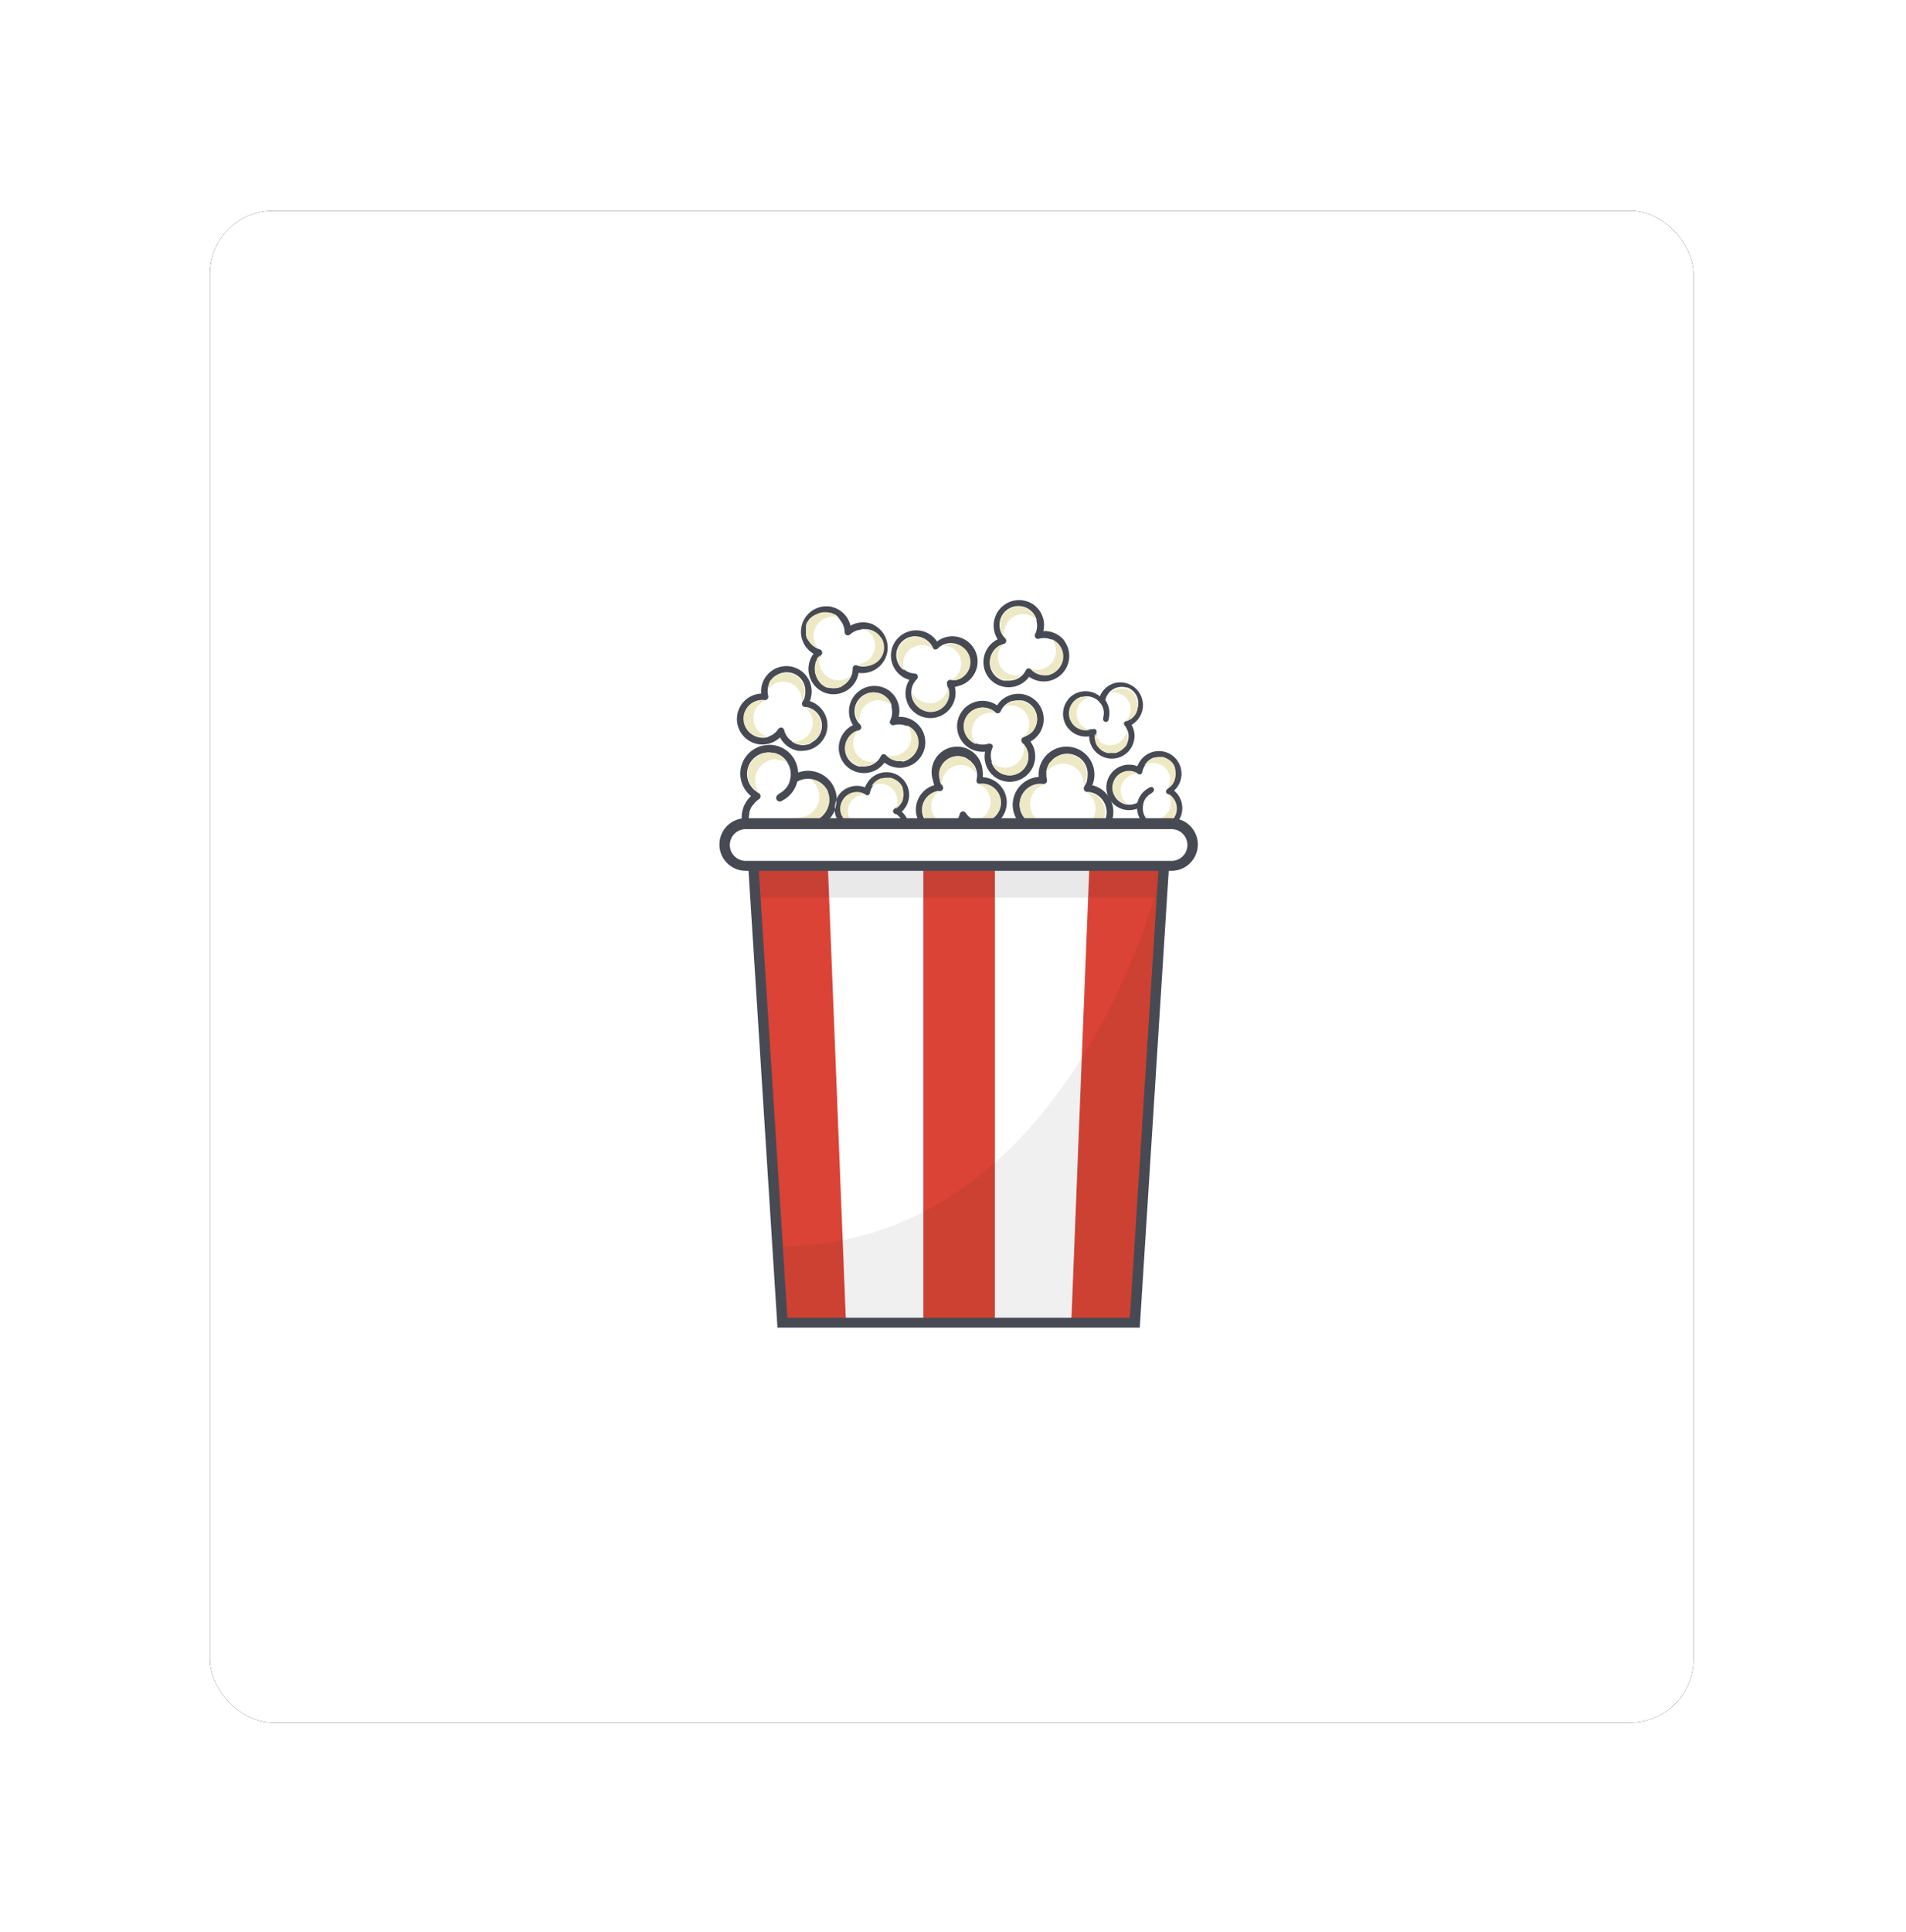 <?xml version="1.0" encoding="UTF-8"?>
<svg width="301px" height="305px" viewBox="0 0 301 305" version="1.1" xmlns="http://www.w3.org/2000/svg" xmlns:xlink="http://www.w3.org/1999/xlink">
    <!-- Generator: Sketch 52.6 (67491) - http://www.bohemiancoding.com/sketch -->
    <title>cines</title>
    <desc>Created with Sketch.</desc>
    <defs>
        <rect id="path-1" x="0" y="0" width="234.319" height="238.636" rx="10"></rect>
        <filter x="-21.8%" y="-21.4%" width="143.5%" height="142.7%" filterUnits="objectBoundingBox" id="filter-2">
            <feOffset dx="0" dy="0" in="SourceAlpha" result="shadowOffsetOuter1"></feOffset>
            <feGaussianBlur stdDeviation="17" in="shadowOffsetOuter1" result="shadowBlurOuter1"></feGaussianBlur>
            <feColorMatrix values="0 0 0 0 0   0 0 0 0 0   0 0 0 0 0  0 0 0 0.2 0" type="matrix" in="shadowBlurOuter1"></feColorMatrix>
        </filter>
    </defs>
    <g id="principle" stroke="none" stroke-width="1" fill="none" fill-rule="evenodd">
        <g id="cines" transform="translate(33, 32)">
            <g transform="translate(0.098, 0.511)" id="Group">
                <g transform="translate(0.038, 0.763)">
                    <g id="Rectangle-10" transform="translate(117.159, 119.318) rotate(-360) translate(-117.159, -119.318) ">
                        <use fill="black" fill-opacity="1" filter="url(#filter-2)" xlink:href="#path-1"></use>
                        <use fill="#FFFFFF" fill-rule="evenodd" xlink:href="#path-1"></use>
                    </g>
                </g>
            </g>
            <g id="pop-59" transform="translate(83.09, 59.682)">
                <path d="M64.781,37.23 C65.827,37.83 67.145,37.659 68.003,36.811 C68.861,35.963 69.047,34.648 68.459,33.595 L68.329,33.508 C68.18,33.436 68.085,33.284 68.085,33.119 C68.085,32.953 68.18,32.801 68.329,32.729 L68.849,32.296 L68.329,32.729 C68.895,31.662 68.678,30.349 67.799,29.521 C66.92,28.692 65.596,28.553 64.565,29.181 C64.419,29.436 64.316,29.714 64.262,30.003 C64.247,30.159 64.148,30.295 64.004,30.358 C63.861,30.42 63.694,30.401 63.569,30.306 C63.225,30.107 62.84,29.989 62.444,29.96 C62.881,30.015 63.298,30.178 63.656,30.436 C62.487,30.362 61.41,31.067 61.009,32.168 C60.609,33.269 60.982,34.501 61.925,35.196 C61.035,35.102 60.253,34.565 59.848,33.768 C60.154,34.436 60.724,34.947 61.422,35.177 C62.12,35.407 62.883,35.335 63.526,34.979 C63.776,33.943 64.474,33.071 65.43,32.599 C65.554,32.499 65.722,32.472 65.871,32.529 C66.019,32.586 66.127,32.718 66.152,32.875 C66.177,33.032 66.116,33.191 65.993,33.292 C65.848,33.425 65.688,33.541 65.517,33.638 C65.183,33.863 64.902,34.159 64.694,34.503 C64.596,34.695 64.523,34.899 64.478,35.109 C64.43,35.308 64.401,35.511 64.392,35.715 C64.334,36.659 64.778,37.563 65.56,38.095 L65.733,38.182 C65.34,37.95 65.012,37.623 64.781,37.23 Z" id="Path" fill="#FFFFFF"></path>
                <path d="M12.03,21.175 C11.824,20.695 11.496,20.277 11.078,19.963 L10.905,19.963 C10.716,19.952 10.548,19.838 10.467,19.667 C10.386,19.496 10.405,19.295 10.516,19.141 C10.661,18.927 10.777,18.694 10.862,18.449 C10.787,18.677 10.685,18.894 10.559,19.098 C10.673,17.764 9.872,16.522 8.611,16.074 C7.35,15.627 5.945,16.087 5.193,17.194 C5.234,16.7 5.398,16.224 5.669,15.809 C5.172,16.512 5.013,17.4 5.236,18.232 C5.276,18.403 5.227,18.582 5.106,18.708 C5.018,18.809 4.894,18.871 4.76,18.882 L4.933,18.882 C3.65,19.285 2.796,20.498 2.846,21.842 C2.897,23.186 3.84,24.33 5.15,24.637 C5.825,24.442 6.408,24.013 6.794,23.425 C6.884,23.27 7.047,23.172 7.227,23.166 L7.357,23.166 C7.567,23.195 7.738,23.349 7.789,23.555 C7.966,24.308 8.433,24.961 9.088,25.373 C9.574,25.42 10.065,25.346 10.516,25.156 C11.249,24.835 11.823,24.232 12.108,23.483 C12.392,22.735 12.365,21.903 12.03,21.175 Z" id="Path" fill="#FFFFFF"></path>
                <path d="M3.375,36.191 C3.402,37.076 3.775,37.915 4.414,38.528 L8.741,38.528 C8.818,38.332 8.875,38.129 8.914,37.922 C8.942,37.732 9.065,37.569 9.24,37.49 C9.416,37.411 9.619,37.427 9.78,37.533 C10.217,37.783 10.705,37.931 11.208,37.965 C10.65,37.91 10.115,37.717 9.65,37.403 C11.159,37.545 12.574,36.65 13.093,35.226 C13.612,33.801 13.104,32.206 11.857,31.344 C13.006,31.445 14.02,32.133 14.54,33.162 C14.143,32.309 13.408,31.661 12.513,31.374 C11.617,31.086 10.642,31.186 9.823,31.647 C9.509,32.968 8.62,34.08 7.4,34.676 C7.137,34.868 6.769,34.81 6.578,34.547 C6.386,34.284 6.445,33.916 6.707,33.724 C6.892,33.557 7.095,33.412 7.313,33.292 C7.733,33.01 8.088,32.641 8.352,32.21 C8.487,31.965 8.589,31.703 8.655,31.431 C8.722,31.176 8.766,30.915 8.785,30.652 C8.86,29.454 8.302,28.304 7.313,27.623 L7.097,27.493 C7.581,27.793 7.983,28.21 8.265,28.705 C6.937,27.909 5.238,28.119 4.144,29.213 C3.049,30.308 2.839,32.007 3.635,33.335 L3.808,33.422 C3.993,33.519 4.108,33.71 4.108,33.919 C4.108,34.128 3.993,34.319 3.808,34.417 C3.569,34.576 3.351,34.765 3.159,34.979 C3.353,34.781 3.571,34.606 3.808,34.46 C3.511,34.988 3.362,35.586 3.375,36.191 Z" id="Path" fill="#FFFFFF"></path>
                <path d="M31.2,34.374 C30.533,35.879 31.21,37.641 32.715,38.311 L33.407,38.528 L34.186,38.528 C34.832,38.126 35.297,37.491 35.485,36.754 C35.536,36.548 35.707,36.393 35.917,36.364 L36.004,36.364 C36.183,36.37 36.347,36.468 36.437,36.624 C36.83,37.195 37.412,37.609 38.081,37.792 C38.545,37.679 38.976,37.457 39.336,37.143 C40.155,36.438 40.529,35.345 40.313,34.285 C40.098,33.226 39.327,32.366 38.297,32.037 L38.47,32.037 C38.337,32.026 38.213,31.964 38.124,31.864 C38.004,31.737 37.955,31.558 37.994,31.388 C38.217,30.556 38.059,29.668 37.562,28.964 C37.855,29.388 38.034,29.88 38.081,30.392 C37.329,29.285 35.924,28.825 34.663,29.273 C33.402,29.72 32.601,30.963 32.715,32.296 C32.588,32.093 32.487,31.875 32.412,31.647 C32.497,31.892 32.613,32.125 32.758,32.34 C32.869,32.493 32.888,32.695 32.807,32.866 C32.725,33.037 32.558,33.15 32.369,33.162 L32.196,33.162 C31.762,33.47 31.418,33.888 31.2,34.374 Z" id="Path" fill="#FFFFFF"></path>
                <path d="M47.428,33.075 C46.843,33.733 46.545,34.597 46.602,35.475 C46.659,36.354 47.066,37.173 47.731,37.749 C48.13,38.088 48.605,38.326 49.116,38.441 C49.858,38.241 50.503,37.78 50.933,37.143 C51.037,36.981 51.217,36.883 51.409,36.883 L51.496,36.883 C51.73,36.914 51.919,37.086 51.972,37.316 C52.079,37.774 52.286,38.202 52.578,38.571 L55.737,38.571 C56.506,37.928 56.94,36.968 56.915,35.965 C56.89,34.962 56.408,34.025 55.607,33.422 L55.434,33.422 C55.221,33.418 55.028,33.293 54.937,33.101 C54.845,32.908 54.87,32.681 55.001,32.513 C55.165,32.272 55.296,32.01 55.391,31.734 C55.303,31.978 55.187,32.21 55.044,32.426 C55.132,30.98 54.251,29.651 52.885,29.168 C51.519,28.686 49.998,29.168 49.159,30.349 C49.203,29.809 49.382,29.288 49.678,28.834 C49.141,29.602 48.967,30.567 49.202,31.474 C49.25,31.658 49.201,31.853 49.073,31.993 C48.97,32.1 48.831,32.162 48.683,32.167 L48.856,32.167 C48.309,32.34 47.817,32.653 47.428,33.075 Z" id="Path" fill="#FFFFFF"></path>
                <path d="M19.343,34.027 C18.706,34.319 18.211,34.853 17.967,35.511 C17.723,36.168 17.752,36.896 18.045,37.533 C18.237,37.949 18.536,38.307 18.911,38.571 L19.949,38.571 L20.512,38.355 C20.762,37.318 21.459,36.446 22.416,35.975 C22.607,35.819 22.888,35.848 23.043,36.04 C23.199,36.231 23.17,36.512 22.978,36.667 C22.834,36.8 22.674,36.917 22.502,37.013 C22.169,37.239 21.888,37.534 21.68,37.879 C21.581,38.07 21.509,38.274 21.464,38.485 L21.464,38.614 L25.791,38.614 C25.877,38.056 25.754,37.486 25.445,37.013 L25.315,36.927 C25.166,36.854 25.071,36.703 25.071,36.537 C25.071,36.371 25.166,36.22 25.315,36.148 L25.834,35.715 L25.315,36.148 C25.881,35.081 25.663,33.768 24.785,32.939 C23.906,32.111 22.582,31.972 21.55,32.599 C21.404,32.855 21.302,33.132 21.247,33.422 C21.232,33.578 21.134,33.713 20.99,33.776 C20.846,33.839 20.68,33.819 20.555,33.724 C20.211,33.526 19.826,33.407 19.43,33.378 C19.867,33.433 20.284,33.597 20.642,33.854 C20.201,33.8 19.754,33.86 19.343,34.027 Z" id="Path" fill="#FFFFFF"></path>
                <path d="M34.013,15.723 L34.1,15.723 C35.283,15.14 35.923,13.832 35.659,12.54 C35.394,11.249 34.291,10.298 32.975,10.227 C33.418,10.007 33.909,9.903 34.403,9.924 C33.562,9.866 32.738,10.183 32.152,10.789 C32.026,10.91 31.847,10.959 31.676,10.919 C31.552,10.887 31.444,10.81 31.374,10.703 L31.46,10.833 C30.467,9.94 28.998,9.827 27.881,10.559 C26.764,11.29 26.279,12.681 26.7,13.948 C27.207,14.422 27.867,14.699 28.561,14.727 C28.74,14.733 28.904,14.831 28.993,14.987 L28.993,15.073 C29.068,15.27 29.017,15.492 28.864,15.636 C28.328,16.162 28.018,16.876 27.998,17.627 C28.209,18.056 28.521,18.427 28.907,18.708 C29.765,19.338 30.895,19.456 31.864,19.016 C32.833,18.577 33.49,17.648 33.581,16.588 L33.581,16.458 C33.502,16.29 33.52,16.092 33.627,15.94 C33.735,15.788 33.915,15.705 34.1,15.723 L34.013,15.723 Z" id="Path" fill="#FFFFFF"></path>
                <path d="M48.077,13.992 C49.723,13.746 50.862,12.22 50.63,10.573 C50.55,10.101 50.357,9.656 50.068,9.275 C49.432,8.976 48.711,8.915 48.034,9.102 C47.871,9.153 47.693,9.121 47.558,9.015 L47.471,8.929 C47.347,8.766 47.331,8.546 47.428,8.366 C47.771,7.681 47.833,6.889 47.601,6.159 C47.25,5.814 46.819,5.561 46.346,5.423 C45.324,5.116 44.216,5.378 43.439,6.11 C42.662,6.842 42.335,7.933 42.581,8.972 L42.668,9.102 C42.798,9.231 42.85,9.418 42.806,9.596 C42.761,9.773 42.627,9.914 42.452,9.967 L41.716,10.27 L42.365,10.01 C41.406,10.951 41.207,12.422 41.88,13.585 C42.553,14.747 43.928,15.306 45.221,14.944 C44.87,15.289 44.439,15.541 43.966,15.679 C44.801,15.468 45.498,14.898 45.87,14.121 C45.941,13.961 46.087,13.847 46.26,13.818 C46.382,13.806 46.504,13.836 46.606,13.905 L46.476,13.775 C46.98,13.993 47.534,14.068 48.077,13.992 Z" id="Path" fill="#FFFFFF"></path>
                <path d="M46.346,23.295 C46.564,22.271 46.222,21.208 45.446,20.504 C44.671,19.8 43.58,19.561 42.581,19.877 C42.923,19.5 43.355,19.217 43.836,19.055 C43.001,19.296 42.318,19.9 41.976,20.699 C41.905,20.859 41.759,20.973 41.586,21.002 C41.464,21.015 41.342,20.984 41.24,20.915 L41.37,21.002 C40.108,20.525 38.683,20.953 37.893,22.047 C37.103,23.14 37.145,24.628 37.994,25.676 C38.641,25.945 39.362,25.976 40.028,25.762 C40.192,25.711 40.37,25.743 40.504,25.849 L40.591,25.849 C40.729,26.002 40.763,26.223 40.677,26.411 C40.363,27.108 40.332,27.899 40.591,28.618 C40.958,28.955 41.405,29.193 41.889,29.311 C42.924,29.568 44.019,29.254 44.759,28.487 C45.5,27.719 45.775,26.614 45.481,25.589 L45.394,25.459 C45.265,25.33 45.212,25.142 45.257,24.965 C45.301,24.787 45.435,24.646 45.611,24.594 L46.303,24.247 L45.654,24.55 C45.985,24.196 46.222,23.764 46.346,23.295 Z" id="Path" fill="#FFFFFF"></path>
                <path d="M25.229,27.536 C26.874,27.291 28.014,25.765 27.782,24.118 C27.703,23.646 27.51,23.2 27.219,22.819 C26.584,22.521 25.862,22.46 25.185,22.646 C25.022,22.698 24.844,22.665 24.709,22.56 L24.623,22.473 C24.499,22.311 24.482,22.09 24.58,21.911 C24.922,21.226 24.984,20.434 24.753,19.704 C24.401,19.359 23.97,19.106 23.498,18.968 C22.475,18.661 21.367,18.923 20.59,19.655 C19.813,20.387 19.487,21.478 19.733,22.517 L19.819,22.646 C19.949,22.775 20.001,22.963 19.957,23.141 C19.913,23.318 19.778,23.459 19.603,23.512 L18.867,23.815 L19.517,23.555 C18.558,24.496 18.358,25.967 19.031,27.129 C19.704,28.292 21.079,28.851 22.373,28.488 C22.021,28.833 21.59,29.086 21.118,29.224 C21.952,29.013 22.65,28.442 23.022,27.666 C23.092,27.506 23.239,27.392 23.411,27.363 C23.533,27.35 23.656,27.381 23.757,27.45 L23.628,27.32 C24.131,27.538 24.685,27.613 25.229,27.536 Z" id="Path" fill="#FFFFFF"></path>
                <path d="M62.314,20.959 C62.584,20.059 62.356,19.083 61.714,18.397 C61.072,17.711 60.115,17.418 59.199,17.627 C59.863,17.016 60.794,16.788 61.665,17.021 C60.958,16.812 60.196,16.908 59.563,17.286 C58.93,17.664 58.484,18.29 58.333,19.011 C58.951,19.892 59.142,21.004 58.852,22.04 C58.84,22.279 58.637,22.464 58.398,22.452 C58.159,22.44 57.975,22.236 57.987,21.997 C57.995,21.807 58.024,21.618 58.074,21.435 C58.128,21.043 58.099,20.645 57.987,20.266 C57.915,20.051 57.813,19.847 57.684,19.66 L57.295,19.184 C56.624,18.521 55.655,18.258 54.741,18.492 L54.568,18.492 C54.987,18.357 55.433,18.327 55.867,18.405 C54.737,18.802 54.007,19.899 54.077,21.094 C54.148,22.29 55.001,23.294 56.169,23.555 L56.299,23.555 C56.455,23.477 56.642,23.5 56.775,23.613 C56.907,23.727 56.958,23.908 56.905,24.074 C56.861,24.302 56.846,24.535 56.862,24.767 C56.85,24.549 56.864,24.331 56.905,24.118 C57.332,25.246 58.46,25.95 59.661,25.839 C60.862,25.728 61.841,24.829 62.055,23.642 C61.956,23.359 61.809,23.096 61.622,22.863 C61.506,22.751 61.462,22.584 61.508,22.429 C61.553,22.275 61.68,22.158 61.838,22.127 C62.211,22.002 62.551,21.795 62.834,21.521 C62.502,21.819 62.1,22.027 61.665,22.127 C61.98,21.801 62.204,21.398 62.314,20.959 Z" id="Path" fill="#FFFFFF"></path>
                <path d="M11.77,19.055 C12.251,17.928 12.192,16.644 11.611,15.566 C11.03,14.488 9.99,13.733 8.785,13.516 C6.613,13.148 4.55,14.595 4.154,16.761 C4.095,17.104 4.08,17.453 4.111,17.8 C2.327,17.888 0.815,19.143 0.398,20.88 C-0.019,22.617 0.759,24.421 2.308,25.31 C3.858,26.199 5.808,25.96 7.097,24.723 C7.668,25.835 8.723,26.619 9.953,26.844 L10.645,26.844 C12.625,26.803 14.28,25.329 14.549,23.368 C14.819,21.407 13.622,19.541 11.727,18.968 L11.77,19.055 Z M11.944,25.676 C10.966,26.118 9.826,26.003 8.958,25.373 L9.044,25.373 C8.389,24.961 7.923,24.308 7.746,23.555 C7.695,23.349 7.524,23.195 7.313,23.166 L7.227,23.166 C7.047,23.172 6.884,23.27 6.794,23.425 C6.408,24.013 5.825,24.442 5.15,24.637 L5.323,24.637 C4.158,25.02 2.878,24.653 2.094,23.711 C1.309,22.769 1.181,21.443 1.769,20.368 C2.358,19.292 3.544,18.686 4.76,18.838 C4.894,18.827 5.018,18.765 5.106,18.665 C5.227,18.538 5.276,18.36 5.236,18.189 C5.013,17.357 5.172,16.469 5.669,15.766 L5.755,15.679 L6.102,15.29 L6.361,15.073 L6.578,14.944 L6.881,14.727 C7.586,14.386 8.398,14.341 9.138,14.6 C9.877,14.86 10.482,15.404 10.818,16.112 C11.055,16.626 11.145,17.195 11.078,17.756 C11.078,17.8 11.078,17.886 11.078,17.929 L10.992,18.232 L10.992,18.405 C10.907,18.651 10.791,18.883 10.645,19.098 C10.535,19.251 10.516,19.453 10.597,19.624 C10.678,19.795 10.846,19.909 11.035,19.92 L11.251,19.92 C12.544,20.149 13.536,21.195 13.695,22.498 C13.854,23.802 13.143,25.056 11.944,25.589 L11.944,25.676 Z" id="Shape" fill="#474A53" fill-rule="nonzero"></path>
                <path d="M12.333,25.329 C13.316,24.663 13.802,23.471 13.565,22.308 C13.329,21.144 12.416,20.236 11.251,20.007 L11.078,20.007 C12.134,20.8 12.542,22.193 12.083,23.432 C11.624,24.67 10.405,25.459 9.088,25.373 C9.415,25.589 9.783,25.736 10.169,25.805 C10.925,25.935 11.701,25.764 12.333,25.329 Z" id="Path" fill="#EDE9C5"></path>
                <path d="M3.635,19.704 C3.983,19.305 4.431,19.007 4.933,18.838 L4.674,18.838 C3.06,18.611 1.569,19.735 1.341,21.348 C1.114,22.961 2.238,24.453 3.851,24.68 C4.299,24.755 4.758,24.726 5.193,24.594 C4.713,24.489 4.266,24.266 3.895,23.945 C2.665,22.839 2.549,20.951 3.635,19.704 Z" id="Path" fill="#EDE9C5"></path>
                <path d="M6.318,16.199 C7.269,15.746 8.389,15.836 9.255,16.434 C10.122,17.033 10.602,18.048 10.516,19.098 C10.642,18.894 10.744,18.677 10.818,18.449 L10.818,18.276 C10.896,18.023 10.94,17.761 10.948,17.497 C10.948,17.41 10.948,17.28 10.948,17.194 C10.864,16.169 10.251,15.262 9.331,14.802 C8.412,14.342 7.318,14.396 6.448,14.944 L6.231,15.073 L5.972,15.29 L5.626,15.679 L5.539,15.766 C5.307,16.206 5.188,16.696 5.193,17.194 C5.475,16.77 5.863,16.427 6.318,16.199 Z" id="Path" fill="#EDE9C5"></path>
                <path d="M25.834,21.478 C26.135,20.245 25.829,18.943 25.012,17.973 L24.493,17.453 C22.951,16.239 20.759,16.314 19.303,17.63 C17.848,18.946 17.554,21.121 18.608,22.776 C17.511,23.318 16.72,24.33 16.459,25.526 C16.198,26.722 16.495,27.971 17.266,28.921 C18.684,30.602 21.19,30.834 22.892,29.44 C23.153,29.226 23.386,28.978 23.584,28.705 C25.004,29.78 26.961,29.794 28.396,28.74 C29.831,27.685 30.403,25.813 29.802,24.137 C29.201,22.461 27.569,21.379 25.791,21.478 L25.834,21.478 Z M26.44,28.445 C25.435,28.591 24.424,28.216 23.757,27.45 C23.656,27.381 23.533,27.35 23.411,27.363 C23.239,27.392 23.092,27.506 23.022,27.666 C22.65,28.442 21.952,29.013 21.118,29.224 L21.031,29.224 L20.512,29.311 L19.56,29.311 C18.801,29.117 18.151,28.629 17.753,27.955 C17.355,27.281 17.242,26.476 17.439,25.719 C17.533,25.36 17.694,25.022 17.915,24.723 L18.088,24.507 L18.305,24.291 L18.435,24.161 L18.694,23.988 L18.824,23.901 L19.56,23.598 C19.735,23.546 19.869,23.405 19.914,23.227 C19.958,23.05 19.906,22.862 19.776,22.733 L19.69,22.603 L19.603,22.517 L19.56,22.517 C18.763,21.571 18.632,20.231 19.23,19.149 C19.828,18.067 21.032,17.465 22.256,17.636 C23.481,17.807 24.474,18.715 24.753,19.92 L24.666,19.834 C24.898,20.564 24.836,21.355 24.493,22.04 C24.395,22.22 24.412,22.44 24.536,22.603 L24.623,22.69 C24.758,22.795 24.936,22.827 25.099,22.776 C25.776,22.589 26.497,22.651 27.133,22.949 L27.046,22.819 C28.267,23.357 28.993,24.629 28.834,25.954 C28.674,27.278 27.667,28.342 26.354,28.575 L26.44,28.445 Z" id="Shape" fill="#474A53" fill-rule="nonzero"></path>
                <path d="M19.776,21.002 C19.997,20.237 20.514,19.591 21.213,19.209 C21.912,18.828 22.734,18.741 23.498,18.968 C23.97,19.106 24.401,19.359 24.753,19.704 C24.468,18.765 23.734,18.03 22.797,17.744 C21.859,17.457 20.84,17.657 20.079,18.276 C18.835,19.297 18.642,21.129 19.646,22.387 L19.646,22.517 C19.558,22.009 19.603,21.487 19.776,21.002 Z" id="Path" fill="#EDE9C5"></path>
                <path d="M27.912,27.796 C28.516,27.298 28.897,26.579 28.97,25.8 C29.043,25.02 28.802,24.243 28.301,23.642 C28.006,23.301 27.635,23.035 27.219,22.863 C27.51,23.243 27.703,23.689 27.782,24.161 C27.963,25.237 27.544,26.326 26.688,27.002 C25.832,27.677 24.675,27.833 23.671,27.406 L23.801,27.536 L23.887,27.536 C24.949,28.673 26.712,28.787 27.912,27.796 Z" id="Path" fill="#EDE9C5"></path>
                <path d="M20.858,28.488 C19.835,28.224 19.032,27.431 18.754,26.411 C18.477,25.391 18.768,24.301 19.517,23.555 L18.867,23.815 L18.738,23.901 L18.348,24.204 L18.132,24.421 L17.959,24.637 C17.359,25.469 17.236,26.553 17.633,27.498 C18.031,28.444 18.892,29.114 19.906,29.267 L20.512,29.267 L21.031,29.181 L21.118,29.181 C21.59,29.043 22.021,28.79 22.373,28.445 C21.88,28.591 21.358,28.606 20.858,28.488 Z" id="Path" fill="#EDE9C5"></path>
                <path d="M51.972,9.405 C51.169,8.423 49.95,7.878 48.683,7.933 C48.976,6.701 48.671,5.402 47.861,4.428 L47.342,3.909 C45.8,2.694 43.607,2.769 42.152,4.085 C40.696,5.402 40.402,7.576 41.456,9.231 C40.359,9.774 39.568,10.785 39.307,11.981 C39.046,13.177 39.343,14.426 40.115,15.376 C41.533,17.058 44.038,17.289 45.74,15.896 C46.002,15.681 46.235,15.434 46.433,15.16 C48.062,16.303 50.281,16.084 51.655,14.645 C53.029,13.206 53.145,10.979 51.929,9.405 L51.972,9.405 Z M49.332,14.9 C48.327,15.047 47.316,14.672 46.649,13.905 C46.548,13.836 46.425,13.806 46.303,13.818 C46.13,13.847 45.984,13.961 45.914,14.121 C45.542,14.898 44.844,15.468 44.01,15.679 L43.923,15.679 L43.404,15.766 L42.408,15.766 C41.638,15.564 40.983,15.059 40.592,14.366 C40.2,13.673 40.106,12.851 40.331,12.088 C40.425,11.728 40.586,11.39 40.807,11.092 L40.98,10.876 L41.197,10.659 L41.327,10.53 L41.586,10.357 L41.716,10.27 L42.452,9.967 C42.627,9.914 42.761,9.773 42.806,9.596 C42.85,9.418 42.798,9.231 42.668,9.102 L42.581,8.972 L42.495,8.885 L42.452,8.885 C41.655,7.939 41.524,6.6 42.122,5.518 C42.72,4.435 43.924,3.833 45.148,4.005 C46.373,4.176 47.366,5.084 47.645,6.289 L47.558,6.202 C47.79,6.932 47.728,7.724 47.385,8.409 C47.287,8.589 47.304,8.809 47.428,8.972 L47.515,9.058 C47.649,9.164 47.827,9.196 47.991,9.145 C48.668,8.958 49.389,9.019 50.025,9.318 L49.938,9.188 C51.159,9.725 51.885,10.998 51.725,12.323 C51.566,13.647 50.559,14.711 49.246,14.944 L49.332,14.9 Z" id="Shape" fill="#474A53" fill-rule="nonzero"></path>
                <path d="M22.716,9.551 C21.912,8.57 20.694,8.024 19.427,8.08 C19.72,6.847 19.415,5.548 18.605,4.574 L18.085,4.055 C16.544,2.841 14.351,2.915 12.895,4.232 C11.44,5.548 11.146,7.722 12.2,9.378 C11.103,9.92 10.312,10.932 10.051,12.127 C9.79,13.323 10.087,14.573 10.859,15.523 C12.277,17.204 14.782,17.435 16.484,16.042 C16.746,15.827 16.978,15.58 17.177,15.306 C18.805,16.449 21.025,16.23 22.399,14.791 C23.773,13.352 23.889,11.125 22.672,9.551 L22.716,9.551 Z M20.076,15.047 C19.07,15.193 18.06,14.818 17.393,14.051 C17.291,13.982 17.169,13.952 17.047,13.965 C16.874,13.994 16.728,14.108 16.657,14.268 C16.285,15.044 15.588,15.615 14.753,15.826 L14.667,15.826 L14.147,15.912 L13.152,15.912 C12.382,15.71 11.727,15.205 11.335,14.512 C10.944,13.819 10.85,12.997 11.075,12.234 C11.168,11.875 11.33,11.537 11.551,11.239 L11.724,11.022 L11.94,10.806 L12.07,10.676 L12.33,10.503 L12.46,10.416 L13.195,10.113 C13.371,10.061 13.505,9.92 13.549,9.742 C13.594,9.565 13.541,9.377 13.412,9.248 L13.325,9.118 L13.239,9.032 L13.195,9.032 C12.399,8.086 12.268,6.746 12.866,5.664 C13.464,4.582 14.667,3.98 15.892,4.151 C17.117,4.322 18.109,5.23 18.388,6.435 L18.302,6.349 C18.533,7.079 18.471,7.87 18.129,8.556 C18.031,8.735 18.048,8.955 18.172,9.118 L18.258,9.205 C18.393,9.31 18.571,9.343 18.734,9.291 C19.411,9.104 20.133,9.166 20.768,9.464 L20.682,9.334 C21.903,9.872 22.628,11.144 22.469,12.469 C22.31,13.793 21.303,14.857 19.989,15.09 L20.076,15.047 Z" id="Shape-Copy" fill="#474A53" fill-rule="nonzero" transform="translate(16.735, 10.072) rotate(-27) translate(-16.735, -10.072) "></path>
                <path d="M42.625,7.414 C42.846,6.649 43.363,6.003 44.062,5.621 C44.761,5.24 45.583,5.153 46.346,5.38 C46.823,5.531 47.255,5.798 47.601,6.159 C47.5,5.781 47.323,5.428 47.082,5.12 C46.054,3.854 44.194,3.66 42.928,4.688 C41.661,5.715 41.467,7.575 42.495,8.842 L42.495,8.972 C42.399,8.45 42.444,7.912 42.625,7.414 Z" id="Path" fill="#EDE9C5"></path>
                <path d="M50.76,14.208 C51.365,13.71 51.745,12.991 51.819,12.212 C51.892,11.432 51.651,10.655 51.15,10.054 C50.853,9.715 50.483,9.448 50.068,9.275 C50.357,9.656 50.55,10.101 50.63,10.573 C50.812,11.649 50.393,12.738 49.536,13.414 C48.68,14.089 47.524,14.245 46.519,13.818 L46.649,13.948 L46.736,13.948 C47.798,15.085 49.561,15.199 50.76,14.208 Z" id="Path" fill="#EDE9C5"></path>
                <path d="M43.707,14.9 C42.683,14.636 41.88,13.843 41.603,12.823 C41.326,11.803 41.617,10.713 42.365,9.967 L41.716,10.227 L41.586,10.313 L41.197,10.616 L40.98,10.833 L40.807,11.049 C40.208,11.881 40.084,12.965 40.482,13.91 C40.879,14.856 41.741,15.526 42.755,15.679 L43.36,15.679 L43.88,15.593 L43.966,15.593 C44.439,15.455 44.87,15.202 45.221,14.857 C44.729,15.003 44.207,15.018 43.707,14.9 Z" id="Path" fill="#EDE9C5"></path>
                <path d="M42.019,18.882 C41.77,19.112 41.552,19.374 41.37,19.66 C39.907,18.646 37.951,18.714 36.561,19.827 C35.172,20.94 34.679,22.834 35.349,24.483 C36.019,26.133 37.694,27.146 39.466,26.974 C39.222,28.213 39.575,29.495 40.418,30.436 L40.937,30.912 C42.521,32.114 44.745,31.979 46.172,30.595 C47.599,29.211 47.802,26.992 46.649,25.373 C47.72,24.784 48.466,23.742 48.676,22.538 C48.886,21.335 48.539,20.101 47.731,19.184 C47.017,18.382 46.011,17.898 44.938,17.841 C43.865,17.785 42.814,18.159 42.019,18.882 Z M47.601,22.473 C47.521,22.829 47.374,23.167 47.169,23.469 L46.995,23.728 L46.779,23.945 L46.649,24.074 L46.39,24.247 L46.26,24.334 L45.567,24.68 C45.392,24.733 45.258,24.874 45.213,25.051 C45.169,25.229 45.221,25.417 45.351,25.546 L45.438,25.676 L45.524,25.762 L45.567,25.762 C46.376,26.68 46.543,27.999 45.987,29.09 C45.432,30.181 44.268,30.822 43.049,30.708 C41.831,30.595 40.805,29.749 40.461,28.575 L40.548,28.575 C40.289,27.856 40.32,27.064 40.634,26.368 C40.72,26.18 40.686,25.959 40.548,25.805 L40.461,25.805 C40.326,25.7 40.148,25.667 39.985,25.719 C39.318,25.933 38.597,25.902 37.951,25.632 L38.038,25.762 C36.914,25.321 36.166,24.247 36.143,23.04 C36.12,21.833 36.826,20.731 37.932,20.247 C39.038,19.763 40.326,19.993 41.197,20.829 C41.298,20.898 41.421,20.928 41.543,20.915 C41.715,20.886 41.862,20.773 41.932,20.612 C42.265,19.823 42.931,19.221 43.75,18.968 L43.836,18.968 L44.356,18.882 L45.308,18.882 C46.098,19.036 46.791,19.507 47.224,20.186 C47.657,20.865 47.794,21.691 47.601,22.473 Z" id="Shape" fill="#474A53" fill-rule="nonzero"></path>
                <path d="M45.524,27.233 C45.33,28.003 44.838,28.664 44.156,29.07 C43.474,29.476 42.658,29.594 41.889,29.397 C41.405,29.28 40.958,29.042 40.591,28.705 C40.905,29.646 41.672,30.365 42.632,30.618 C43.591,30.871 44.614,30.624 45.351,29.96 C46.542,28.888 46.658,27.061 45.611,25.849 L45.611,25.762 L45.524,25.676 C45.662,26.186 45.662,26.723 45.524,27.233 Z" id="Path" fill="#EDE9C5"></path>
                <path d="M39.812,20.872 C40.334,20.776 40.871,20.821 41.37,21.002 L41.24,20.915 L41.153,20.915 C40.018,19.744 38.149,19.715 36.978,20.85 C35.806,21.986 35.777,23.855 36.913,25.026 C37.226,25.355 37.611,25.607 38.038,25.762 C37.74,25.397 37.532,24.967 37.432,24.507 C37.253,23.708 37.405,22.871 37.854,22.187 C38.302,21.502 39.008,21.028 39.812,20.872 Z" id="Path" fill="#EDE9C5"></path>
                <path d="M46.909,19.877 C46.415,19.333 45.736,18.993 45.005,18.925 L44.399,18.925 L43.88,19.011 L43.793,19.011 C43.312,19.174 42.88,19.457 42.538,19.834 C43.822,19.377 45.252,19.861 45.993,21.005 C46.735,22.148 46.595,23.651 45.654,24.637 L46.303,24.334 L46.433,24.247 L46.822,23.945 L47.039,23.728 L47.212,23.469 C47.953,22.352 47.847,20.875 46.952,19.877 L46.909,19.877 Z" id="Path" fill="#EDE9C5"></path>
                <path d="M56.386,32.34 C56.923,31.099 56.862,29.681 56.221,28.491 C55.579,27.302 54.428,26.471 53.097,26.238 C51.944,26.037 50.758,26.303 49.8,26.976 C48.842,27.65 48.191,28.676 47.991,29.83 C47.927,30.201 47.913,30.58 47.947,30.955 C46.209,31.074 44.703,32.206 44.105,33.842 C43.506,35.479 43.927,37.315 45.178,38.528 L47.428,38.528 C46.933,38.406 46.473,38.168 46.087,37.835 C44.964,36.882 44.612,35.297 45.227,33.958 C45.841,32.619 47.271,31.851 48.726,32.08 C48.874,32.076 49.014,32.013 49.116,31.907 C49.244,31.767 49.293,31.572 49.246,31.388 C49.01,30.48 49.184,29.516 49.722,28.748 L49.808,28.661 L50.198,28.229 L50.501,27.969 L50.717,27.839 L51.063,27.623 C52.676,26.848 54.612,27.526 55.391,29.137 C55.643,29.708 55.733,30.337 55.65,30.955 C55.65,30.998 55.65,31.085 55.65,31.128 C55.628,31.245 55.599,31.361 55.564,31.474 L55.564,31.647 C55.469,31.923 55.338,32.185 55.174,32.426 C55.043,32.594 55.018,32.822 55.11,33.014 C55.201,33.207 55.394,33.331 55.607,33.335 L55.953,33.335 C57.074,33.517 58.018,34.271 58.443,35.324 C58.867,36.377 58.711,37.576 58.03,38.485 L59.242,38.485 C59.852,37.319 59.898,35.939 59.367,34.735 C58.837,33.531 57.787,32.633 56.516,32.296 L56.386,32.34 Z" id="Path" fill="#474A53"></path>
                <path d="M56.645,34.676 C57.235,36.019 56.864,37.59 55.737,38.528 L57.727,38.528 C58.431,37.645 58.618,36.456 58.219,35.399 C57.819,34.343 56.892,33.575 55.78,33.378 L55.564,33.378 C56.031,33.709 56.404,34.157 56.645,34.676 Z" id="Path" fill="#EDE9C5"></path>
                <path d="M45.005,34.763 C44.689,36.518 45.848,38.199 47.601,38.528 L48.726,38.528 L49.116,38.441 C48.605,38.326 48.13,38.088 47.731,37.749 C46.828,36.975 46.413,35.773 46.646,34.607 C46.879,33.44 47.725,32.49 48.856,32.123 L48.553,32.123 C46.861,31.936 45.312,33.089 45.005,34.763 Z" id="Path" fill="#EDE9C5"></path>
                <path d="M50.414,29.181 C51.456,28.686 52.683,28.781 53.636,29.431 C54.589,30.081 55.125,31.189 55.044,32.34 C55.187,32.124 55.303,31.891 55.391,31.647 L55.391,31.474 C55.448,31.305 55.491,31.131 55.52,30.955 C55.541,30.84 55.555,30.725 55.564,30.609 C55.564,30.522 55.564,30.392 55.564,30.306 C55.485,29.175 54.815,28.171 53.801,27.664 C52.788,27.157 51.582,27.224 50.63,27.839 L50.414,27.969 L50.111,28.229 L49.722,28.661 L49.635,28.748 C49.338,29.202 49.16,29.722 49.116,30.263 C49.444,29.792 49.892,29.419 50.414,29.181 Z" id="Path" fill="#EDE9C5"></path>
                <path d="M35.614,16.501 C37.103,15.986 38.148,14.642 38.28,13.072 C38.412,11.502 37.605,10.003 36.223,9.247 C34.842,8.49 33.144,8.62 31.893,9.578 C30.908,8.115 29.079,7.474 27.397,8.003 C25.715,8.531 24.58,10.103 24.609,11.866 C24.638,13.629 25.824,15.163 27.522,15.636 C26.847,16.696 26.719,18.014 27.176,19.184 C27.257,19.409 27.359,19.627 27.479,19.834 C28.525,21.473 30.603,22.116 32.392,21.355 C34.182,20.594 35.16,18.652 34.706,16.761 L35.614,16.501 Z M33.494,16.458 L33.494,16.588 L33.494,16.675 L33.537,16.675 C33.933,17.802 33.609,19.056 32.716,19.85 C31.823,20.643 30.539,20.818 29.466,20.293 C28.394,19.767 27.745,18.645 27.825,17.453 L27.825,17.54 C27.845,16.789 28.155,16.076 28.691,15.549 C28.844,15.405 28.895,15.183 28.82,14.987 L28.82,14.9 C28.731,14.745 28.567,14.647 28.388,14.641 C27.694,14.612 27.034,14.336 26.527,13.862 L26.527,14.035 C25.569,13.241 25.204,11.935 25.611,10.759 C26.018,9.583 27.112,8.783 28.356,8.751 C29.6,8.719 30.734,9.463 31.2,10.616 C31.271,10.723 31.379,10.8 31.503,10.833 C31.674,10.872 31.853,10.823 31.979,10.703 C32.565,10.096 33.389,9.78 34.23,9.837 L34.316,9.837 L34.835,9.924 L35.182,10.054 L35.398,10.14 L35.701,10.313 C36.345,10.737 36.793,11.4 36.948,12.155 C37.102,12.91 36.949,13.695 36.523,14.338 C36.372,14.646 36.167,14.925 35.917,15.16 L35.658,15.333 L35.398,15.463 L35.225,15.549 L34.922,15.636 L34.013,15.636 C33.828,15.619 33.648,15.702 33.541,15.854 C33.434,16.005 33.416,16.203 33.494,16.372 L33.494,16.458 Z" id="Shape" fill="#474A53" fill-rule="nonzero"></path>
                <path d="M28.907,18.752 C28.521,18.47 28.209,18.099 27.998,17.67 C27.947,18.651 28.396,19.591 29.191,20.168 C29.987,20.744 31.02,20.879 31.936,20.526 C33.426,19.959 34.193,18.309 33.667,16.804 L33.667,16.631 C33.576,17.691 32.92,18.62 31.951,19.06 C30.982,19.499 29.851,19.381 28.993,18.752 L28.907,18.752 Z" id="Path" fill="#EDE9C5"></path>
                <path d="M26.57,12.564 C26.769,11.525 27.502,10.668 28.499,10.312 C29.495,9.957 30.605,10.155 31.417,10.833 L31.33,10.703 L31.244,10.616 C30.486,9.374 28.935,8.872 27.593,9.435 C26.252,9.997 25.523,11.456 25.878,12.866 C26.05,13.283 26.317,13.653 26.657,13.948 C26.518,13.5 26.488,13.025 26.57,12.564 Z" id="Path" fill="#EDE9C5"></path>
                <path d="M25.878,12.866 C25.523,11.456 26.252,9.997 27.593,9.435 C28.935,8.872 30.486,9.374 31.244,10.616 L31.33,10.703 C30.863,9.549 29.73,8.806 28.486,8.838 C27.242,8.87 26.148,9.67 25.741,10.846 C25.334,12.022 25.699,13.327 26.657,14.121 L26.657,13.948 C26.317,13.653 26.05,13.283 25.878,12.866 Z" id="Path" fill="#EDE9C5"></path>
                <path d="M34.403,10.659 C35.27,11.23 35.767,12.221 35.704,13.257 C35.642,14.294 35.03,15.217 34.1,15.679 L34.965,15.679 L35.441,15.506 L35.701,15.376 L35.961,15.203 C36.782,14.617 37.24,13.646 37.169,12.64 C37.099,11.633 36.51,10.735 35.614,10.27 L35.398,10.183 L35.052,10.054 L34.489,9.924 L34.403,9.924 C33.909,9.903 33.418,10.007 32.975,10.227 C33.48,10.244 33.973,10.393 34.403,10.659 Z" id="Path" fill="#EDE9C5"></path>
                <path d="M42.841,34.287 C42.506,32.465 40.969,31.107 39.12,30.998 C39.151,30.652 39.136,30.302 39.076,29.96 C38.983,28.415 38.013,27.06 36.58,26.475 C35.147,25.89 33.506,26.179 32.358,27.217 C31.211,28.256 30.761,29.86 31.2,31.344 C31.251,31.657 31.338,31.962 31.46,32.253 C29.49,32.819 28.26,34.776 28.604,36.797 C28.72,37.428 28.988,38.022 29.383,38.528 L30.681,38.528 C29.731,37.803 29.305,36.582 29.597,35.424 C29.889,34.266 30.843,33.393 32.023,33.205 L32.369,33.205 C32.558,33.194 32.725,33.08 32.807,32.909 C32.888,32.738 32.869,32.536 32.758,32.383 C32.613,32.168 32.497,31.936 32.412,31.691 L32.412,31.517 L32.326,31.215 C32.326,31.171 32.326,31.085 32.326,31.041 C32.306,30.941 32.291,30.84 32.282,30.739 C32.282,30.652 32.282,30.522 32.282,30.436 C32.298,30.062 32.386,29.694 32.542,29.354 C32.879,28.646 33.484,28.102 34.223,27.842 C34.962,27.582 35.774,27.628 36.48,27.969 L36.783,28.185 L36.999,28.315 L37.259,28.532 L37.605,28.921 L37.692,29.008 C38.189,29.711 38.347,30.599 38.124,31.431 C38.085,31.601 38.133,31.78 38.254,31.907 C38.343,32.007 38.467,32.069 38.6,32.08 C39.817,31.914 41.011,32.511 41.61,33.583 C42.209,34.656 42.09,35.985 41.31,36.934 C40.53,37.883 39.249,38.258 38.081,37.879 C37.406,37.684 36.822,37.254 36.437,36.667 C36.347,36.512 36.183,36.413 36.004,36.407 L35.917,36.407 C35.707,36.437 35.536,36.591 35.485,36.797 C35.308,37.527 34.859,38.161 34.23,38.571 L35.744,38.571 C35.892,38.381 36.022,38.179 36.134,37.965 C36.407,38.208 36.713,38.412 37.042,38.571 L40.677,38.571 C42.275,37.787 43.158,36.038 42.841,34.287 Z" id="Path" fill="#474A53"></path>
                <path d="M29.686,36.624 C29.821,37.394 30.257,38.079 30.898,38.528 L33.451,38.528 L32.758,38.311 C31.778,37.883 31.102,36.963 30.986,35.9 C30.869,34.836 31.331,33.792 32.196,33.162 L32.023,33.162 C31.252,33.308 30.572,33.756 30.134,34.406 C29.695,35.056 29.534,35.855 29.686,36.624 Z" id="Path" fill="#EDE9C5"></path>
                <path d="M39.596,32.902 C40.681,34.15 40.566,36.037 39.336,37.143 C38.976,37.457 38.545,37.679 38.081,37.792 C38.515,37.924 38.975,37.954 39.422,37.879 C41.036,37.652 42.159,36.16 41.932,34.547 C41.705,32.933 40.213,31.81 38.6,32.037 L38.341,32.037 C38.827,32.212 39.259,32.51 39.596,32.902 Z" id="Path" fill="#EDE9C5"></path>
                <path d="M32.975,30.739 C33.434,29.784 34.371,29.151 35.427,29.079 C36.484,29.007 37.497,29.509 38.081,30.392 C38.047,29.883 37.883,29.392 37.605,28.964 L37.518,28.878 L37.172,28.488 L36.913,28.272 L36.696,28.142 C35.826,27.594 34.733,27.54 33.813,28 C32.893,28.46 32.28,29.367 32.196,30.392 C32.196,30.479 32.196,30.609 32.196,30.695 C32.204,30.96 32.248,31.221 32.326,31.474 L32.326,31.647 C32.4,31.875 32.502,32.093 32.628,32.296 C32.598,31.755 32.718,31.216 32.975,30.739 Z" id="Path" fill="#EDE9C5"></path>
                <path d="M15.276,37.1 C15.466,36.83 15.625,36.539 15.752,36.234 C15.706,35.641 15.81,35.046 16.055,34.503 C16.046,33.025 15.318,31.644 14.104,30.8 C12.89,29.956 11.342,29.756 9.953,30.263 C9.86,27.821 7.853,25.89 5.409,25.892 L4.544,25.978 C2.797,26.299 1.396,27.607 0.959,29.329 C0.522,31.05 1.128,32.869 2.51,33.984 C1.338,35.058 0.813,36.666 1.125,38.225 L1.212,38.528 L2.38,38.528 L2.38,38.441 L2.25,38.052 C2.25,37.965 2.25,37.879 2.207,37.835 C2.164,37.792 2.164,37.619 2.164,37.533 C2.158,37.256 2.187,36.98 2.25,36.71 L2.25,36.537 C2.303,36.329 2.375,36.126 2.467,35.931 L2.553,35.758 L2.683,35.542 L2.986,35.196 L3.072,35.066 C3.264,34.852 3.482,34.662 3.722,34.503 C3.906,34.406 4.022,34.214 4.022,34.006 C4.022,33.797 3.906,33.605 3.722,33.508 L3.548,33.422 L3.462,33.335 C2.179,32.528 1.592,30.965 2.026,29.513 C2.459,28.06 3.807,27.075 5.323,27.104 L5.972,27.19 L6.102,27.19 L6.448,27.277 L6.967,27.493 L7.097,27.58 L7.313,27.709 C8.302,28.391 8.86,29.541 8.785,30.739 C8.766,31.002 8.722,31.262 8.655,31.517 C8.589,31.79 8.487,32.052 8.352,32.296 C8.088,32.728 7.733,33.097 7.313,33.378 C7.095,33.499 6.892,33.644 6.707,33.811 C6.457,34.002 6.408,34.361 6.599,34.612 C6.79,34.862 7.149,34.911 7.4,34.72 C8.62,34.123 9.509,33.012 9.823,31.691 C10.642,31.229 11.617,31.13 12.513,31.417 C13.408,31.705 14.143,32.353 14.54,33.205 L14.54,33.422 C15.241,35.083 14.493,37.001 12.852,37.749 C12.496,37.901 12.115,37.989 11.727,38.009 L11.208,38.009 C10.705,37.974 10.217,37.826 9.78,37.576 C9.619,37.47 9.416,37.454 9.24,37.533 C9.065,37.612 8.942,37.775 8.914,37.965 C8.875,38.172 8.818,38.375 8.741,38.571 L13.675,38.571 C14.32,38.219 14.87,37.714 15.276,37.1 Z" id="Path" fill="#474A53"></path>
                <path d="M6.578,28.272 C7.187,28.271 7.785,28.436 8.309,28.748 C8.026,28.253 7.625,27.836 7.14,27.536 L7.01,27.45 L6.448,27.233 L6.102,27.147 L5.972,27.147 C4.408,26.867 2.861,27.716 2.256,29.185 C1.652,30.655 2.154,32.347 3.462,33.248 L3.635,33.248 C3.008,32.199 2.997,30.891 3.608,29.832 C4.219,28.772 5.355,28.126 6.578,28.142 L6.578,28.272 Z" id="Path" fill="#EDE9C5"></path>
                <path d="M11.857,31.301 C13.104,32.163 13.612,33.758 13.093,35.183 C12.574,36.607 11.159,37.501 9.65,37.359 C10.115,37.673 10.65,37.867 11.208,37.922 L11.857,37.922 C12.909,37.818 13.851,37.228 14.403,36.327 C14.956,35.427 15.054,34.319 14.67,33.335 L14.67,33.248 L14.583,33.075 C14.045,32.05 13.012,31.379 11.857,31.301 Z" id="Path" fill="#EDE9C5"></path>
                <path d="M26.311,36.451 C27.125,35.712 27.555,34.64 27.479,33.544 C27.403,32.447 26.829,31.445 25.921,30.825 C24.283,29.719 22.059,30.144 20.945,31.777 C20.765,32.031 20.619,32.307 20.512,32.599 C18.958,32.012 17.204,32.567 16.271,33.941 L16.011,34.46 C16.024,35.051 15.921,35.639 15.708,36.191 C15.763,37.057 16.132,37.873 16.747,38.485 L18.478,38.485 C17.769,38.276 17.185,37.771 16.877,37.1 L16.877,37.013 L16.834,37.013 C16.307,35.722 16.875,34.243 18.132,33.638 C18.406,33.516 18.698,33.443 18.997,33.422 L19.473,33.422 C19.87,33.451 20.254,33.569 20.598,33.768 C20.723,33.863 20.89,33.882 21.033,33.82 C21.177,33.757 21.276,33.621 21.291,33.465 C21.345,33.176 21.448,32.898 21.594,32.643 L21.723,32.426 C22.055,31.934 22.543,31.568 23.108,31.388 L23.238,31.388 L23.801,31.128 L24.406,31.128 L24.666,31.215 L24.882,31.301 L25.056,31.388 L25.358,31.561 L25.402,31.561 L25.532,31.691 L25.791,31.907 L25.921,32.08 L26.094,32.296 L26.181,32.469 L26.311,32.729 L26.311,32.902 L26.397,33.205 C26.397,33.248 26.397,33.335 26.397,33.378 C26.397,33.422 26.44,33.551 26.44,33.638 C26.439,33.857 26.409,34.075 26.354,34.287 L26.354,34.417 C26.311,34.581 26.253,34.74 26.181,34.893 L26.094,35.023 L26.008,35.196 L25.791,35.455 L25.705,35.542 L25.185,35.975 C25.036,36.047 24.941,36.198 24.941,36.364 C24.941,36.53 25.036,36.681 25.185,36.754 L25.315,36.84 L25.445,36.84 C25.991,37.192 26.391,37.73 26.57,38.355 L27.436,38.355 C27.273,37.616 26.879,36.949 26.311,36.451 Z" id="Path" fill="#474A53"></path>
                <path d="M18.824,38.528 L18.911,38.528 C18.536,38.264 18.237,37.906 18.045,37.489 C17.656,36.634 17.751,35.636 18.295,34.87 C18.839,34.103 19.749,33.683 20.685,33.768 C20.323,33.526 19.907,33.377 19.473,33.335 L18.997,33.335 C18.172,33.414 17.432,33.875 16.999,34.581 C16.565,35.287 16.488,36.155 16.79,36.927 L16.877,37.057 C17.241,37.84 17.971,38.392 18.824,38.528 Z" id="Path" fill="#EDE9C5"></path>
                <path d="M25.661,34.676 C25.681,35.143 25.576,35.605 25.358,36.018 L25.878,35.585 L25.964,35.499 L26.267,35.066 L26.354,34.936 C26.427,34.783 26.485,34.624 26.527,34.46 L26.527,34.33 C26.582,34.118 26.611,33.9 26.613,33.681 C26.605,33.579 26.59,33.478 26.57,33.378 L26.57,33.162 L26.484,32.859 L26.484,32.686 L26.354,32.426 L26.267,32.253 L26.094,32.037 L25.964,31.864 L25.705,31.647 L25.532,31.517 L25.229,31.344 L25.056,31.258 L24.839,31.171 L24.58,31.085 L23.801,31.085 L23.195,31.171 L23.065,31.171 C22.419,31.383 21.878,31.831 21.55,32.426 C22.359,31.938 23.364,31.91 24.198,32.354 C25.032,32.797 25.572,33.647 25.618,34.59 L25.661,34.676 Z" id="Path" fill="#EDE9C5"></path>
                <path d="M60.021,16.112 C58.924,16.397 58.025,17.183 57.598,18.232 C56.112,17.028 53.943,17.199 52.664,18.622 L52.275,19.184 C51.576,20.378 51.625,21.868 52.401,23.013 C53.177,24.159 54.542,24.757 55.91,24.55 C55.93,25.644 56.447,26.668 57.315,27.333 C58.183,27.999 59.306,28.233 60.367,27.969 C61.291,27.734 62.084,27.142 62.572,26.322 C63.059,25.502 63.2,24.522 62.963,23.598 C62.887,23.296 62.77,23.005 62.617,22.733 C64.148,21.848 64.807,19.981 64.171,18.331 C63.535,16.681 61.793,15.74 60.064,16.112 L60.021,16.112 Z M63.526,20.31 C63.432,20.607 63.286,20.886 63.093,21.132 L62.834,21.435 L62.747,21.521 C62.465,21.795 62.125,22.002 61.752,22.127 C61.594,22.158 61.466,22.275 61.421,22.429 C61.376,22.584 61.42,22.751 61.535,22.863 C61.723,23.096 61.869,23.359 61.968,23.642 L62.055,23.858 C62.208,24.433 62.162,25.043 61.925,25.589 L61.925,25.676 C61.844,25.859 61.742,26.034 61.622,26.195 L61.579,26.195 L61.319,26.454 L61.233,26.541 L60.973,26.714 L60.756,26.844 L60.583,26.93 L60.28,27.06 L59.026,27.06 L58.723,26.974 L58.55,26.887 L58.247,26.757 L58.203,26.757 L58.074,26.628 L57.857,26.498 L57.814,26.498 L57.381,26.022 L57.295,25.892 L57.078,25.416 L57.078,25.113 C57.056,24.999 57.042,24.883 57.035,24.767 L57.035,24.637 C57.019,24.405 57.034,24.172 57.078,23.945 C57.132,23.779 57.08,23.597 56.948,23.484 C56.816,23.37 56.628,23.347 56.472,23.425 L56.169,23.425 C55.029,23.719 53.83,23.234 53.214,22.231 C52.598,21.227 52.709,19.939 53.486,19.055 L53.876,18.708 L53.963,18.622 L54.222,18.492 L54.612,18.319 L54.871,18.319 C55.785,18.085 56.754,18.348 57.424,19.011 L57.814,19.487 C57.943,19.674 58.045,19.878 58.117,20.093 C58.229,20.472 58.258,20.87 58.203,21.262 C58.154,21.445 58.125,21.634 58.117,21.824 C58.105,22.063 58.289,22.267 58.528,22.279 C58.767,22.29 58.97,22.106 58.982,21.867 C59.272,20.831 59.081,19.719 58.463,18.838 C58.614,18.117 59.06,17.491 59.693,17.113 C60.326,16.735 61.088,16.639 61.795,16.848 L61.968,16.848 C62.634,17.099 63.17,17.608 63.455,18.259 C63.74,18.911 63.75,19.65 63.483,20.31 L63.526,20.31 Z" id="Shape" fill="#474A53" fill-rule="nonzero"></path>
                <path d="M54.612,19.184 C54.925,18.826 55.328,18.557 55.78,18.405 C55.347,18.327 54.901,18.357 54.482,18.492 L54.395,18.492 L54.006,18.665 L53.746,18.795 L53.66,18.882 C52.719,19.676 52.439,21.008 52.981,22.114 C53.524,23.219 54.749,23.813 55.953,23.555 L56.083,23.555 C55.141,23.364 54.374,22.685 54.07,21.774 C53.766,20.863 53.973,19.858 54.612,19.141 L54.612,19.184 Z" id="Path" fill="#EDE9C5"></path>
                <path d="M63.483,18.925 C63.26,18.089 62.647,17.413 61.838,17.107 L61.665,17.107 C60.794,16.874 59.863,17.103 59.199,17.713 C60.367,17.426 61.582,17.965 62.153,19.025 C62.723,20.085 62.505,21.396 61.622,22.214 C62.056,22.114 62.458,21.905 62.79,21.608 L62.877,21.521 L63.137,21.218 C63.6,20.548 63.727,19.702 63.483,18.925 Z" id="Path" fill="#EDE9C5"></path>
                <path d="M57.598,25.199 C57.243,24.899 56.975,24.511 56.819,24.074 C56.778,24.288 56.763,24.506 56.775,24.723 L56.775,24.853 C56.801,25.03 56.845,25.204 56.905,25.373 L56.905,25.502 L57.121,25.978 L57.208,26.108 L57.641,26.584 L57.857,26.757 L58.03,26.887 L58.333,27.017 L58.506,27.104 L58.809,27.19 L60.151,27.19 L60.454,27.06 L60.627,26.974 L60.843,26.844 L61.103,26.671 L61.189,26.584 L61.449,26.325 L61.492,26.325 C61.613,26.164 61.714,25.989 61.795,25.805 L61.795,25.719 C62.053,25.098 62.068,24.403 61.838,23.771 C61.668,24.703 61.018,25.475 60.13,25.804 C59.242,26.132 58.247,25.968 57.511,25.373 L57.598,25.199 Z" id="Path" fill="#EDE9C5"></path>
                <path d="M20.43,7.621 C21.631,8.189 22.296,9.497 22.048,10.802 C21.801,12.107 20.703,13.08 19.378,13.169 C19.81,13.377 20.286,13.476 20.765,13.456 L20.908,13.456 L21.339,13.36 C22.237,13.132 22.974,12.491 23.323,11.632 C23.673,10.773 23.593,9.799 23.108,9.008 L23.06,9.008 L22.965,8.865 C22.39,8.042 21.433,7.572 20.43,7.621 Z" id="Path" fill="#EDE9C5"></path>
                <path d="M16.825,16.665 C17.514,16.313 18.043,15.713 18.307,14.986 C17.265,15.859 15.773,15.941 14.642,15.187 C13.511,14.433 13.012,13.024 13.417,11.726 L12.923,12.269 L12.923,12.368 L12.676,12.912 L12.676,13.06 C12.624,13.254 12.591,13.452 12.578,13.652 L12.578,13.801 C12.564,14.049 12.581,14.297 12.627,14.542 L12.726,14.838 L12.825,15.085 L12.973,15.431 L13.072,15.628 L13.269,15.925 L13.417,16.122 L13.664,16.369 L13.862,16.517 L14.158,16.715 L14.356,16.814 L14.702,16.912 L16.233,16.912 L16.875,16.715 L16.825,16.665 Z" id="Path" fill="#EDE9C5"></path>
                <path d="M15.158,10.165 C15.846,9.813 16.376,9.213 16.64,8.486 C15.598,9.359 14.106,9.441 12.975,8.687 C11.844,7.933 11.345,6.523 11.75,5.226 L11.256,5.769 L11.256,5.868 L11.009,6.411 L11.009,6.56 C10.957,6.753 10.923,6.952 10.91,7.152 L10.91,7.301 C10.897,7.549 10.913,7.797 10.96,8.041 L11.059,8.338 L11.157,8.585 L11.305,8.931 L11.404,9.128 L11.602,9.424 L11.75,9.622 L11.997,9.869 L12.195,10.017 L12.491,10.215 L12.689,10.314 L13.034,10.412 L14.565,10.412 L15.208,10.215 L15.158,10.165 Z" id="Path-Copy" fill="#EDE9C5" transform="translate(13.773, 7.819) rotate(90) translate(-13.773, -7.819) "></path>
                <path d="M70.017,37.879 C71.04,36.349 70.741,34.294 69.325,33.119 C70.139,32.38 70.569,31.308 70.493,30.211 C70.417,29.115 69.843,28.113 68.935,27.493 C67.297,26.387 65.073,26.812 63.959,28.445 C63.779,28.699 63.634,28.975 63.526,29.267 C62.034,28.684 60.336,29.16 59.364,30.433 C58.392,31.706 58.381,33.469 59.336,34.755 C60.292,36.041 61.983,36.538 63.483,35.975 C63.527,36.942 63.965,37.848 64.694,38.485 L66.512,38.485 L66.252,38.398 L65.82,38.225 L65.733,38.225 L65.56,38.138 C64.778,37.606 64.334,36.702 64.392,35.758 C64.401,35.554 64.43,35.351 64.478,35.152 C64.523,34.942 64.596,34.738 64.694,34.547 C64.902,34.202 65.183,33.906 65.517,33.681 C65.688,33.585 65.848,33.468 65.993,33.335 C66.184,33.18 66.213,32.899 66.058,32.708 C65.902,32.516 65.621,32.487 65.43,32.643 C64.474,33.114 63.776,33.986 63.526,35.023 C62.883,35.378 62.12,35.45 61.422,35.22 C60.724,34.99 60.154,34.479 59.848,33.811 L59.848,33.724 L59.804,33.724 C59.278,32.433 59.846,30.955 61.103,30.349 C61.377,30.228 61.669,30.154 61.968,30.133 L62.487,30.133 C62.884,30.162 63.268,30.28 63.613,30.479 C63.738,30.574 63.904,30.594 64.048,30.531 C64.191,30.468 64.29,30.332 64.305,30.176 C64.359,29.887 64.462,29.609 64.608,29.354 L64.738,29.137 C65.069,28.645 65.557,28.28 66.122,28.099 L66.252,28.099 L66.858,28.012 L67.464,28.012 L67.767,28.099 L67.983,28.185 L68.156,28.272 L68.459,28.445 L68.503,28.445 L68.632,28.575 L68.892,28.791 L69.022,28.964 L69.195,29.181 L69.281,29.354 L69.411,29.613 L69.411,29.787 L69.498,30.089 C69.498,30.133 69.498,30.219 69.498,30.263 C69.498,30.306 69.541,30.436 69.541,30.522 C69.539,30.741 69.51,30.959 69.455,31.171 L69.455,31.301 C69.412,31.465 69.354,31.624 69.281,31.777 L69.195,31.907 L69.108,32.08 L68.892,32.34 L68.805,32.426 L68.286,32.859 C68.137,32.931 68.042,33.083 68.042,33.248 C68.042,33.414 68.137,33.566 68.286,33.638 L68.416,33.724 L68.546,33.724 C69.487,34.327 69.948,35.456 69.695,36.545 C69.442,37.634 68.531,38.445 67.421,38.571 L69.411,38.571 C69.642,38.367 69.846,38.135 70.017,37.879 Z" id="Path" fill="#474A53"></path>
                <path d="M67.118,38.528 L67.55,38.528 C68.594,38.316 69.414,37.507 69.639,36.465 C69.864,35.424 69.452,34.349 68.589,33.724 L68.459,33.724 C69.047,34.777 68.861,36.093 68.003,36.941 C67.145,37.789 65.827,37.96 64.781,37.359 C65,37.747 65.312,38.074 65.69,38.311 L65.776,38.311 L66.209,38.485 L66.469,38.571 L67.118,38.571 L67.118,38.528 Z" id="Path" fill="#EDE9C5"></path>
                <path d="M61.968,35.239 C61.025,34.545 60.652,33.312 61.053,32.211 C61.453,31.111 62.53,30.405 63.699,30.479 C63.341,30.222 62.925,30.058 62.487,30.003 L61.968,30.003 C61.143,30.081 60.403,30.543 59.97,31.249 C59.536,31.955 59.459,32.823 59.761,33.595 L59.848,33.724 C60.239,34.567 61.044,35.143 61.968,35.239 Z" id="Path" fill="#EDE9C5"></path>
                <path d="M68.632,31.344 C68.652,31.81 68.547,32.273 68.329,32.686 L68.849,32.253 L68.935,32.167 L69.238,31.734 L69.325,31.604 C69.398,31.451 69.456,31.292 69.498,31.128 L69.498,30.998 C69.553,30.786 69.583,30.568 69.584,30.349 C69.576,30.247 69.561,30.146 69.541,30.046 L69.541,29.83 L69.455,29.527 L69.455,29.397 L69.325,29.137 L69.238,28.964 L69.065,28.748 L68.935,28.575 L68.676,28.358 L68.503,28.229 L68.2,28.056 L68.027,27.969 L67.81,27.882 L67.507,27.796 L66.901,27.796 L66.296,27.882 L66.166,27.882 C65.52,28.094 64.979,28.542 64.651,29.137 C65.459,28.649 66.465,28.621 67.299,29.065 C68.133,29.508 68.672,30.358 68.719,31.301 L68.632,31.344 Z" id="Path" fill="#EDE9C5"></path>
            </g>
            <g id="icons-42" transform="translate(80.59, 96.511)">
                <rect id="Rectangle" fill="#231F20" x="39.757" y="5.032" width="30.568" height="1"></rect>
                <polygon id="Path" fill="#FFFFFF" points="39.757 5.189 35.838 5.189 5.27 5.189 9.973 80.276 35.838 80.276 39.757 80.276 65.622 80.276 70.324 5.189"></polygon>
                <path d="M65.935,80.589 L9.659,80.589 L4.957,5.032 L70.638,5.032 L65.935,80.589 Z M10.286,80.119 L65.465,80.119 L70.168,5.503 L5.584,5.503 L10.286,80.119 Z" id="Shape" fill="#231F20" fill-rule="nonzero"></path>
                <rect id="Rectangle" fill="#DA4335" x="32.232" y="5.189" width="11.286" height="75.102"></rect>
                <polygon id="Path" fill="#DA4335" points="20.005 80.276 10.13 80.276 5.27 5.189 17.027 5.189"></polygon>
                <polygon id="Path" fill="#DA4335" points="55.589 80.276 65.465 80.276 70.324 5.189 58.568 5.189"></polygon>
                <g id="Group" opacity="0.07" transform="translate(8.405, 8.324)" fill="#231F20">
                    <path d="M1.568,71.168 L56.903,71.168 L61.605,0.314 C61.605,0.314 47.811,59.881 1.097,59.881 L1.568,71.168 Z" id="Path"></path>
                </g>
                <g id="Group" opacity="0.1" transform="translate(5.27, 6.757)" fill="#231F20">
                    <polygon id="Path" points="0.627 6.427 64.114 6.427 64.741 2.038 0 1.411"></polygon>
                </g>
                <path d="M66.405,81.059 L9.189,81.059 L4.33,4.405 L71.265,4.405 L66.405,81.059 Z M10.757,79.492 L64.838,79.492 L69.541,5.973 L6.054,5.973 L10.757,79.492 Z" id="Shape" fill="#474A53" fill-rule="nonzero"></path>
                <rect id="Rectangle" fill="#FFFFFF" x="0.881" y="1.584" width="73.989" height="6.678" rx="2.1"></rect>
                <path d="M71.422,8.951 L4.173,8.951 C1.879,8.951 0.019,7.092 0.019,4.797 C0.019,2.503 1.879,0.643 4.173,0.643 L71.422,0.643 C73.716,0.643 75.576,2.503 75.576,4.797 C75.576,7.092 73.716,8.951 71.422,8.951 Z M4.173,2.368 C2.788,2.368 1.665,3.49 1.665,4.876 C1.665,6.261 2.788,7.384 4.173,7.384 L71.422,7.384 C72.807,7.384 73.93,6.261 73.93,4.876 C73.93,3.49 72.807,2.368 71.422,2.368 L4.173,2.368 Z" id="Shape" fill="#474A53" fill-rule="nonzero"></path>
            </g>
        </g>
    </g>
</svg>
